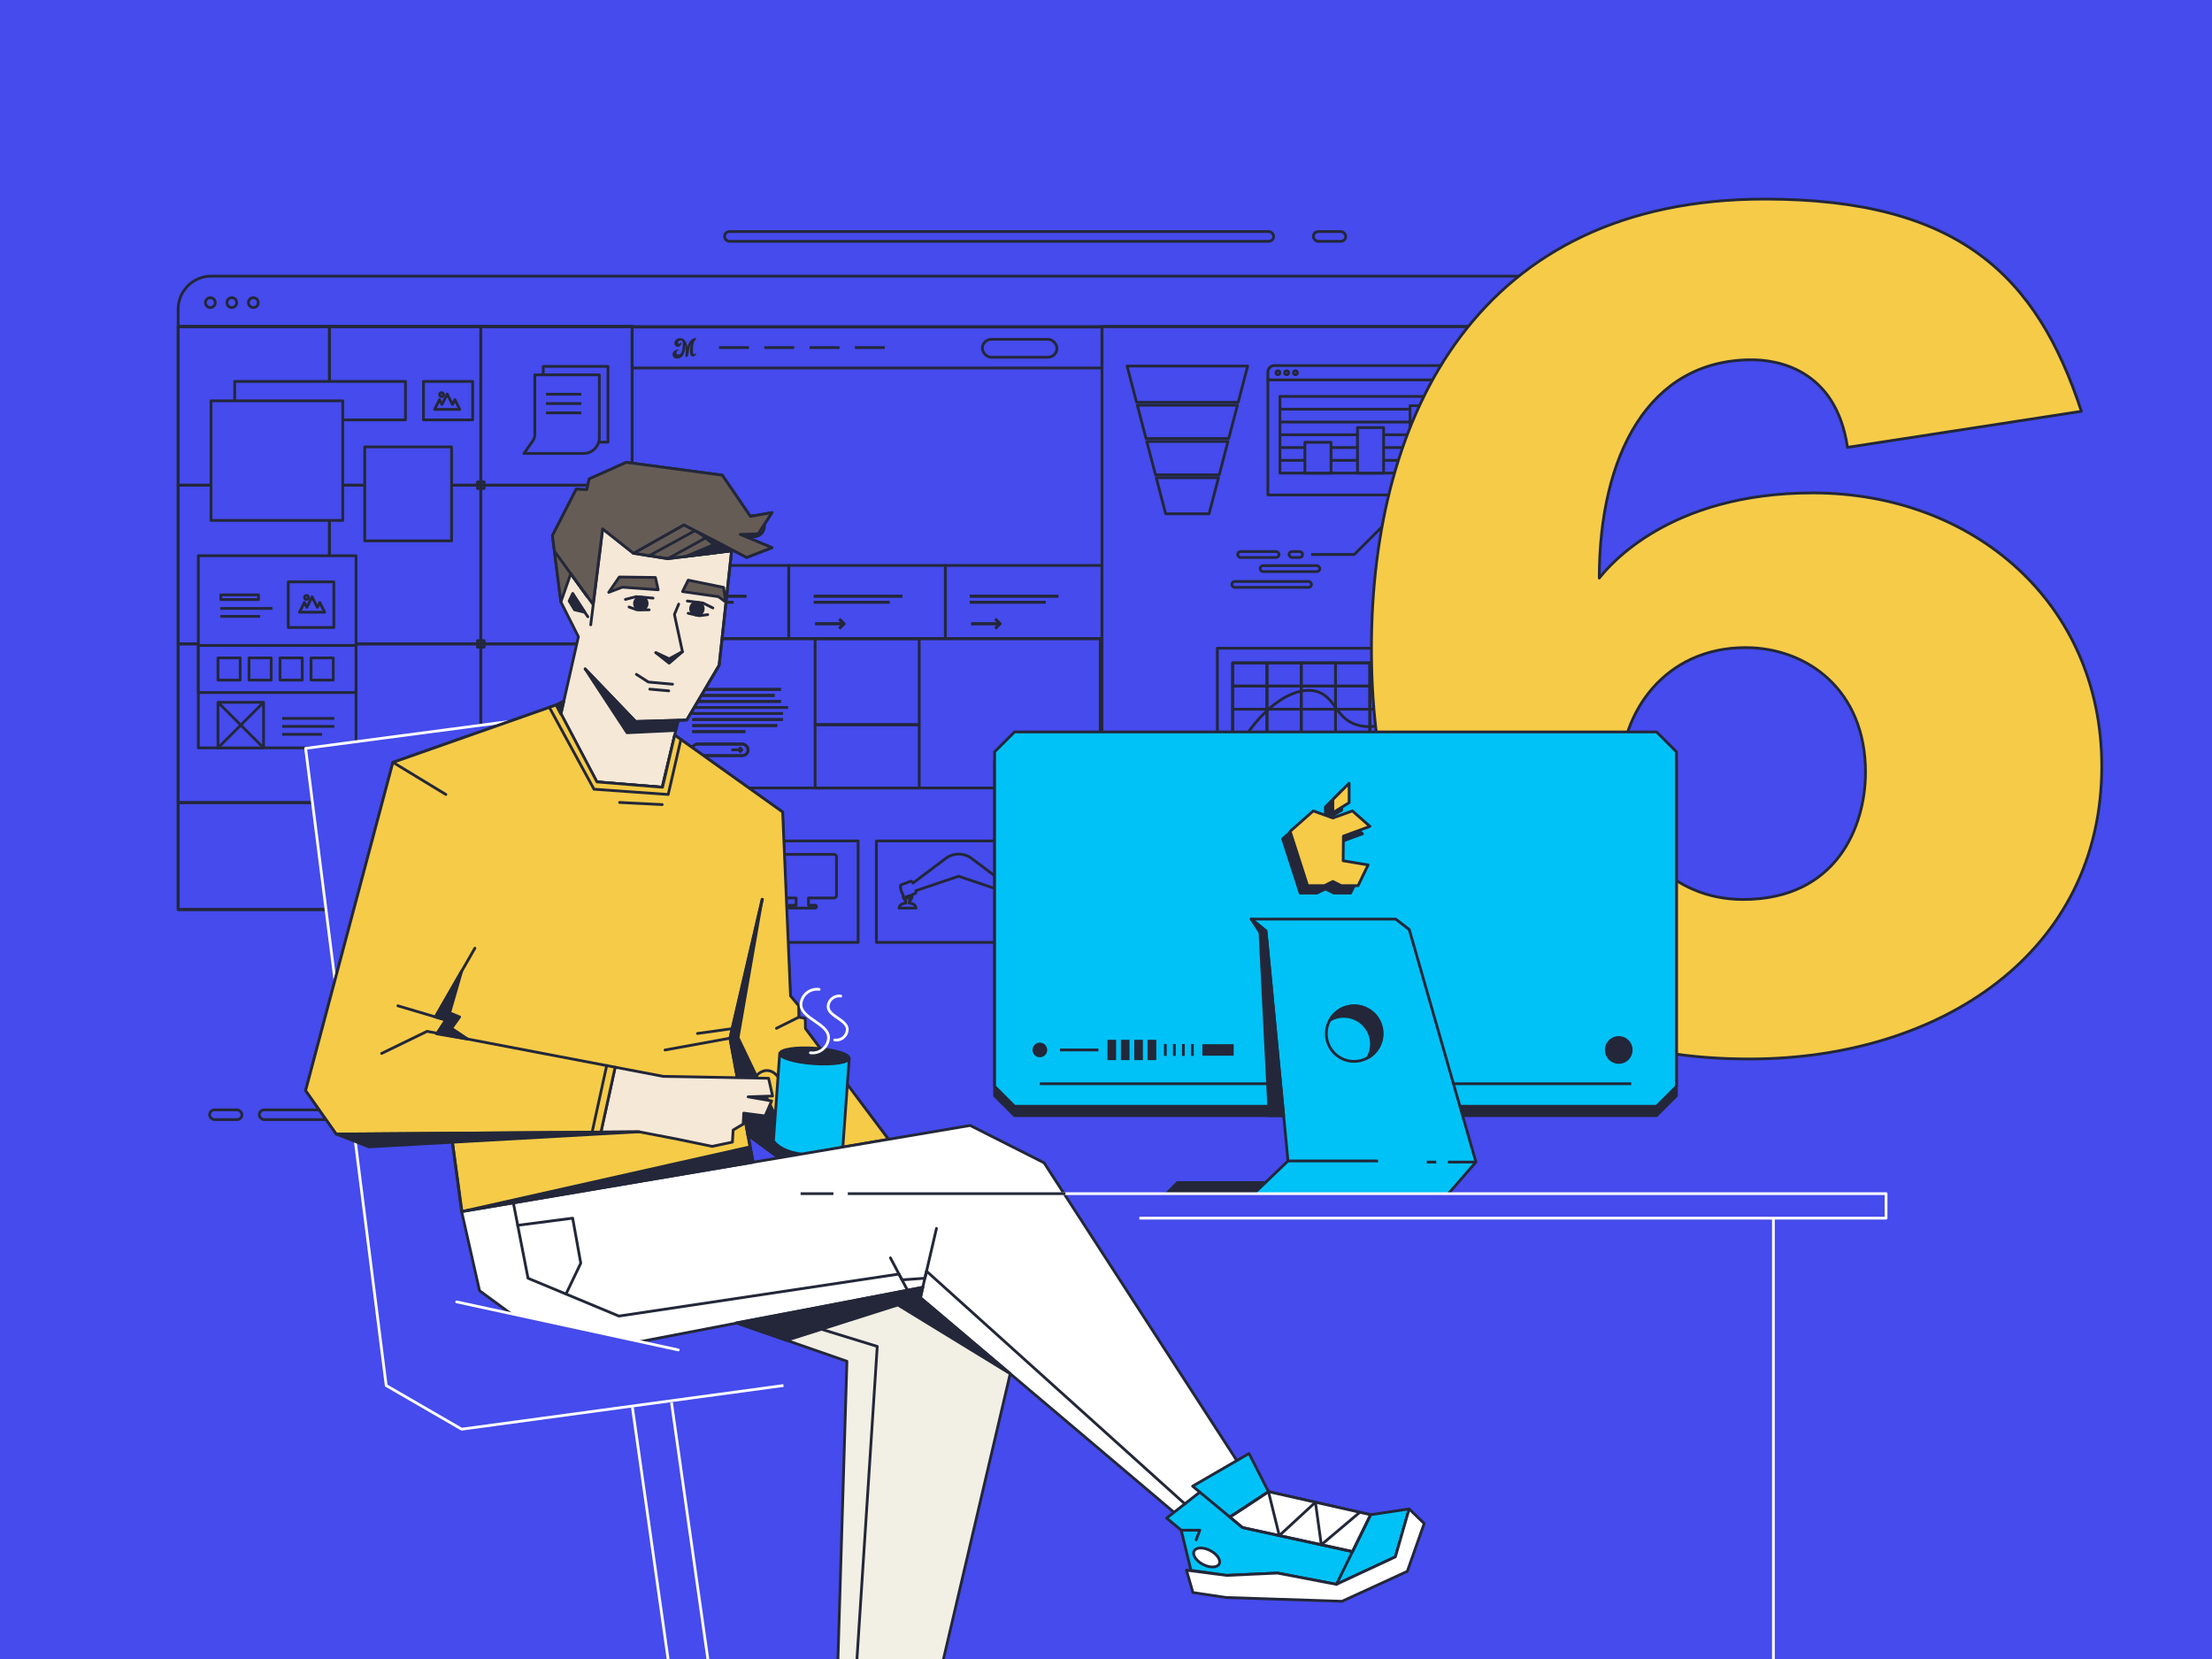 <svg xmlns="http://www.w3.org/2000/svg" viewBox="0 0 800 600"><defs><style>.a,.b,.d,.h{fill:#454bec;}.b,.c,.d,.g,.j,.k,.l,.m,.n,.o,.p,.q,.s,.t,.u,.v{stroke:#232739;}.b,.g,.j,.k,.l,.m,.n,.o,.p,.q,.r{stroke-linecap:round;}.b,.c,.d,.g,.h,.i,.j,.k,.l,.m,.n,.o,.p,.q,.r,.s,.t,.u{stroke-linejoin:round;}.c,.i,.k,.n,.r{fill:none;}.e{opacity:0.35;}.f,.l,.t,.v{fill:#232739;}.g{fill:#f6cb48;}.h,.i,.r{stroke:#fff;}.j{fill:#f6e8d6;}.m{fill:#665c56;}.n{fill-rule:evenodd;}.o,.s{fill:#00c2f7;}.p{fill:#f2efe4;}.q,.u{fill:#fff;}.v{stroke-miterlimit:10;}</style></defs><rect class="a" x="-13.51" y="-9.16" width="827.02" height="619.28"/><rect class="b" x="93.77" y="401.39" width="45.35" height="3.53" rx="1.77" transform="translate(232.89 806.31) rotate(180)"/><rect class="b" x="75.82" y="401.39" width="11.68" height="3.53" rx="1.77" transform="translate(163.31 806.31) rotate(180)"/><rect class="b" x="262.04" y="83.75" width="198.59" height="3.53" rx="1.77"/><rect class="b" x="475.01" y="83.75" width="11.68" height="3.53" rx="1.77"/><rect class="c" x="64.43" y="118.09" width="164.2" height="210.85"/><rect class="c" x="398.55" y="118.09" width="163.06" height="210.85"/><path class="c" d="M76.42,99.87H549.62a12,12,0,0,1,12,12v6.23a0,0,0,0,1,0,0H64.43a0,0,0,0,1,0,0v-6.23A12,12,0,0,1,76.42,99.87Z"/><circle class="c" cx="76.07" cy="109.45" r="1.78"/><circle class="c" cx="83.84" cy="109.45" r="1.78"/><circle class="c" cx="91.62" cy="109.45" r="1.78"/><rect class="c" x="64.43" y="118.09" width="54.72" height="57.39"/><rect class="c" x="119.15" y="118.09" width="54.72" height="57.39"/><rect class="c" x="173.91" y="118.09" width="54.72" height="57.39"/><rect class="c" x="64.43" y="175.48" width="54.72" height="57.39"/><rect class="c" x="119.15" y="175.48" width="54.72" height="57.39"/><rect class="c" x="173.91" y="175.48" width="54.72" height="57.39"/><rect class="c" x="64.43" y="232.88" width="54.72" height="57.39"/><rect class="c" x="119.15" y="232.88" width="54.72" height="57.39"/><rect class="c" x="173.91" y="232.88" width="54.72" height="57.39"/><rect class="c" x="64.43" y="290.27" width="54.72" height="38.66"/><rect class="c" x="119.15" y="290.27" width="54.72" height="38.66"/><rect class="c" x="173.91" y="290.27" width="54.72" height="38.66"/><rect class="c" x="117.95" y="174.29" width="2.39" height="2.39"/><rect class="c" x="117.95" y="231.68" width="2.39" height="2.39"/><rect class="c" x="117.95" y="289.08" width="2.39" height="2.39"/><rect class="c" x="172.71" y="174.29" width="2.39" height="2.39"/><rect class="c" x="172.71" y="231.68" width="2.39" height="2.39"/><rect class="c" x="172.71" y="289.08" width="2.39" height="2.39"/><polygon class="c" points="411.33 146.55 414.48 158.61 444.38 158.61 447.53 146.55 411.33 146.55"/><polygon class="c" points="447.81 145.5 451.23 132.39 407.63 132.39 411.05 145.5 447.81 145.5"/><polygon class="c" points="418.17 172.77 421.58 185.83 437.27 185.83 440.69 172.77 418.17 172.77"/><polygon class="c" points="440.96 171.72 444.11 159.66 414.75 159.66 417.9 171.72 440.96 171.72"/><rect class="c" x="458.55" y="137.41" width="90.37" height="41.58"/><path class="c" d="M460.91,132.22h85.65a2.36,2.36,0,0,1,2.36,2.36v2.83a0,0,0,0,1,0,0H458.55a0,0,0,0,1,0,0v-2.83A2.36,2.36,0,0,1,460.91,132.22Z"/><rect class="c" x="462.91" y="143.37" width="80.59" height="27.74"/><line class="c" x1="462.91" y1="166.49" x2="543.5" y2="166.49"/><line class="c" x1="462.91" y1="161.86" x2="543.5" y2="161.86"/><line class="c" x1="462.91" y1="157.24" x2="543.5" y2="157.24"/><line class="c" x1="462.91" y1="152.62" x2="543.5" y2="152.62"/><line class="c" x1="462.91" y1="147.99" x2="543.5" y2="147.99"/><rect class="d" x="471.93" y="159.97" width="9.45" height="11.14"/><rect class="d" x="490.95" y="154.64" width="9.45" height="16.47"/><rect class="d" x="509.96" y="146.73" width="9.45" height="24.38"/><rect class="d" x="528.98" y="144.96" width="9.45" height="26.15"/><circle class="c" cx="462.18" cy="134.81" r="0.72"/><circle class="c" cx="465.34" cy="134.81" r="0.72"/><circle class="c" cx="468.51" cy="134.81" r="0.72"/><rect class="c" x="440.27" y="234.45" width="110.3" height="44.08"/><rect class="c" x="445.8" y="239.74" width="99.24" height="8.37"/><rect class="c" x="445.8" y="248.12" width="99.24" height="8.37"/><rect class="c" x="445.8" y="256.49" width="99.24" height="8.37"/><rect class="c" x="445.8" y="264.86" width="99.24" height="8.37"/><rect class="c" x="472.48" y="250.29" width="33.49" height="12.4" transform="translate(745.71 -232.73) rotate(90)"/><rect class="c" x="460.07" y="250.29" width="33.49" height="12.4" transform="translate(733.31 -220.33) rotate(90)"/><rect class="c" x="447.67" y="250.29" width="33.49" height="12.4" transform="translate(720.9 -207.92) rotate(90)"/><rect class="c" x="435.27" y="250.29" width="33.49" height="12.4" transform="translate(708.5 -195.52) rotate(90)"/><rect class="c" x="522.09" y="250.29" width="33.49" height="12.4" transform="translate(795.32 -282.35) rotate(90)"/><rect class="c" x="509.69" y="250.29" width="33.49" height="12.4" transform="translate(782.92 -269.94) rotate(90)"/><rect class="c" x="497.28" y="250.29" width="33.49" height="12.4" transform="translate(770.52 -257.54) rotate(90)"/><rect class="c" x="484.88" y="250.29" width="33.49" height="12.4" transform="translate(758.11 -245.14) rotate(90)"/><path class="c" d="M446.11,273.14c4.68-8.05,10.22-16,18.25-20.71,4.35-2.55,10.06-4,14.3-1.24,3.19,2.05,4.73,5.9,7.56,8.43,4.43,4,11.39,3.93,16.76,1.38s9.46-7.14,13.17-11.78c5.38-6.72,10.33-13.84,16.47-19.87a47.7,47.7,0,0,1,14.3-10"/><rect class="c" x="445.5" y="210.29" width="28.82" height="2.14" rx="1.07"/><rect class="c" x="455.75" y="204.58" width="21.57" height="2.14" rx="1.07"/><rect class="c" x="447.62" y="199.48" width="14.96" height="2.14" rx="1.07"/><rect class="c" x="466.2" y="199.48" width="4.9" height="2.14" rx="1.07"/><polyline class="c" points="474.21 200.55 489.78 200.55 511.34 178.99"/><rect class="c" x="478.42" y="293.49" width="72.83" height="4.89"/><rect class="c" x="478.42" y="301.33" width="38.77" height="4.89"/><circle class="c" cx="531.07" cy="310.51" r="9.18"/><rect class="d" x="196.47" y="132.52" width="23.42" height="27.38"/><path class="d" d="M211,164H189.5l3.18-4.55a4.19,4.19,0,0,0,.75-2.41V135.57h23.33v22.71A5.74,5.74,0,0,1,211,164Z"/><line class="d" x1="197.46" y1="142.59" x2="210.21" y2="142.59"/><line class="d" x1="197.46" y1="145.96" x2="210.21" y2="145.96"/><line class="d" x1="197.46" y1="149.33" x2="210.21" y2="149.33"/><rect class="d" x="84.89" y="137.95" width="61.76" height="13.91"/><rect class="d" x="76.31" y="144.96" width="47.65" height="43.25"/><rect class="d" x="131.91" y="161.62" width="31.41" height="34"/><rect class="d" x="153.15" y="137.95" width="17.79" height="13.91"/><polygon class="d" points="164.51 144.53 163.63 146.3 161.73 142.51 159.84 146.3 158.95 144.53 157.18 148.07 158.95 148.07 160.72 148.07 162.75 148.07 164.51 148.07 166.28 148.07 164.51 144.53"/><circle class="d" cx="159.69" cy="142.73" r="0.72"/><rect class="d" x="71.73" y="201" width="57.03" height="69.47"/><line class="d" x1="128.76" y1="233.44" x2="71.73" y2="233.44"/><rect class="d" x="78.84" y="254" width="16.48" height="16.48"/><line class="d" x1="78.84" y1="270.48" x2="95.32" y2="254"/><line class="d" x1="95.32" y1="270.48" x2="78.84" y2="254"/><rect class="d" x="104.26" y="210.45" width="16.48" height="16.48"/><polygon class="d" points="115.65 217.88 114.77 219.64 112.87 215.85 110.97 219.64 110.09 217.88 108.32 221.41 110.09 221.41 111.86 221.41 113.88 221.41 115.65 221.41 117.42 221.41 115.65 217.88"/><circle class="d" cx="110.83" cy="216.07" r="0.72"/><line class="d" x1="102.05" y1="259.83" x2="120.93" y2="259.83"/><line class="d" x1="102.05" y1="262.71" x2="120.93" y2="262.71"/><line class="d" x1="102.05" y1="265.59" x2="116.46" y2="265.59"/><line class="d" x1="79.65" y1="220.04" x2="98.54" y2="220.04"/><line class="d" x1="79.65" y1="222.92" x2="94.07" y2="222.92"/><rect class="d" x="79.87" y="215.13" width="13.62" height="1.72"/><rect class="d" x="71.73" y="233.44" width="57.03" height="17.02"/><rect class="d" x="78.84" y="237.94" width="8.02" height="8.02"/><rect class="d" x="90.06" y="237.94" width="8.02" height="8.02"/><rect class="d" x="101.28" y="237.94" width="8.02" height="8.02"/><rect class="d" x="112.5" y="237.94" width="8.02" height="8.02"/><rect class="c" x="250.27" y="269.1" width="20.28" height="4.18" rx="2.09"/><rect class="c" x="228.63" y="204.5" width="56.64" height="26.46"/><polyline class="c" points="247.1 223.86 248.83 225.59 247.1 227.31"/><line class="c" x1="238.4" y1="225.59" x2="248.83" y2="225.59"/><rect class="c" x="285.27" y="204.5" width="56.64" height="26.46"/><polyline class="c" points="303.53 223.86 305.25 225.59 303.53 227.31"/><line class="c" x1="294.83" y1="225.59" x2="305.26" y2="225.59"/><rect class="c" x="256.14" y="186.54" width="20.28" height="7.53" rx="3.76"/><polyline class="c" points="271.94 189.23 273.01 190.3 271.94 191.37"/><line class="c" x1="266.53" y1="190.3" x2="273.01" y2="190.3"/><rect class="c" x="341.91" y="204.5" width="56.64" height="26.46"/><polyline class="c" points="359.96 223.86 361.68 225.59 359.96 227.31"/><line class="c" x1="351.26" y1="225.59" x2="361.68" y2="225.59"/><rect class="c" x="228.63" y="230.96" width="169.28" height="54.02"/><polyline class="c" points="267.36 270.33 268.23 271.19 267.36 272.05"/><line class="c" x1="264.56" y1="271.19" x2="268.22" y2="271.19"/><line class="c" x1="237.9" y1="215.63" x2="269.93" y2="215.63"/><line class="c" x1="237.9" y1="217.81" x2="265.31" y2="217.81"/><line class="c" x1="250.38" y1="249.33" x2="282.41" y2="249.33"/><line class="c" x1="250.38" y1="251.51" x2="280.15" y2="251.51"/><line class="c" x1="250.38" y1="253.69" x2="282.41" y2="253.69"/><line class="c" x1="250.38" y1="255.87" x2="284.94" y2="255.87"/><line class="c" x1="250.38" y1="258.05" x2="283.12" y2="258.05"/><line class="c" x1="250.38" y1="260.23" x2="283.12" y2="260.23"/><line class="c" x1="250.38" y1="262.41" x2="281.1" y2="262.41"/><line class="c" x1="250.38" y1="264.59" x2="269.56" y2="264.59"/><line class="c" x1="294.33" y1="215.63" x2="326.36" y2="215.63"/><line class="c" x1="294.33" y1="217.81" x2="321.73" y2="217.81"/><line class="c" x1="350.75" y1="215.63" x2="382.78" y2="215.63"/><line class="c" x1="350.75" y1="217.81" x2="378.16" y2="217.81"/><rect class="c" x="294.8" y="230.96" width="37.64" height="31.11"/><rect class="c" x="294.8" y="262.13" width="37.64" height="22.85"/><rect class="c" x="250.38" y="304.13" width="59.97" height="36.7"/><rect class="c" x="316.96" y="304.13" width="59.97" height="36.7"/><path class="c" d="M365.76,326.66h-1.22c-1.35,0-2.43.79-2.43,1.77h6.08C368.19,327.45,367.1,326.66,365.76,326.66Z"/><path class="c" d="M362.36,323.14l.78.3h0l.33.12a3.48,3.48,0,0,0,.33,1.59,1.53,1.53,0,0,0,.65.66v.85h1.28v-.86a2.37,2.37,0,0,0,1-2.2,6,6,0,0,0,.55-1.11c.47-1.22.53-2.33.14-2.48h0l-3.31-1.28h0c-.23-.09-.55.17-.88.63l-11.73-8.81a7.78,7.78,0,0,0-9.58,0l-11.72,8.81c-.33-.46-.65-.72-.88-.63h0L325.92,320h0c-.4.15-.33,1.26.14,2.48a5.84,5.84,0,0,0,.55,1.12,2.35,2.35,0,0,0,1,2.19v.86h0c-1.34,0-2.43.79-2.43,1.77h6.08c0-1-1.08-1.77-2.43-1.77h.09v-.85a1.53,1.53,0,0,0,.65-.66,3.48,3.48,0,0,0,.33-1.59l.33-.12h0l.78-.3c.22-.09.3-.47.24-1l15.45-5.23,15.46,5.23C362.06,322.67,362.14,323.05,362.36,323.14Zm3.35,1.29h.13a1.34,1.34,0,0,1-.14.34h-1.23a2.42,2.42,0,0,1-.23-.92Zm-36.85.35h-1.23a1.34,1.34,0,0,1-.14-.34.28.28,0,0,0,.13,0h0l1.47-.57A2.42,2.42,0,0,1,328.86,324.78Z"/><rect class="c" x="266.73" y="315.27" width="9.3" height="12.85" rx="0.44"/><rect class="c" x="259.81" y="319.49" width="4.61" height="8.63" rx="0.26"/><path class="c" d="M301.61,309H278.8a.92.92,0,0,0-.92.92v13.92a.93.93,0,0,0,.92.93h9.12v2.62h-2.26a.51.51,0,0,0-.51.51h0a.51.51,0,0,0,.51.52h9.12a.52.52,0,0,0,.52-.52h0a.51.51,0,0,0-.52-.51H292.4v-2.62h9.21a.93.93,0,0,0,.92-.93V309.93A.92.92,0,0,0,301.61,309Z"/><rect class="c" x="250.27" y="269.1" width="20.28" height="4.18" rx="2.09"/><polyline class="c" points="247.1 223.86 248.83 225.59 247.1 227.31"/><line class="c" x1="238.4" y1="225.59" x2="248.83" y2="225.59"/><polyline class="c" points="303.53 223.86 305.25 225.59 303.53 227.31"/><line class="c" x1="294.83" y1="225.59" x2="305.26" y2="225.59"/><rect class="c" x="256.14" y="186.54" width="20.28" height="7.53" rx="3.76"/><polyline class="c" points="271.94 189.23 273.01 190.3 271.94 191.37"/><line class="c" x1="266.53" y1="190.3" x2="273.01" y2="190.3"/><polyline class="c" points="359.96 223.86 361.68 225.59 359.96 227.31"/><line class="c" x1="351.26" y1="225.59" x2="361.68" y2="225.59"/><polyline class="c" points="267.36 270.33 268.23 271.19 267.36 272.05"/><line class="c" x1="264.56" y1="271.19" x2="268.22" y2="271.19"/><line class="c" x1="237.9" y1="215.63" x2="269.93" y2="215.63"/><line class="c" x1="237.9" y1="217.81" x2="265.31" y2="217.81"/><line class="c" x1="250.38" y1="249.33" x2="282.41" y2="249.33"/><line class="c" x1="250.38" y1="251.51" x2="280.15" y2="251.51"/><line class="c" x1="250.38" y1="253.69" x2="282.41" y2="253.69"/><line class="c" x1="250.38" y1="255.87" x2="284.94" y2="255.87"/><line class="c" x1="250.38" y1="258.05" x2="283.12" y2="258.05"/><line class="c" x1="250.38" y1="260.23" x2="283.12" y2="260.23"/><line class="c" x1="250.38" y1="262.41" x2="281.1" y2="262.41"/><line class="c" x1="250.38" y1="264.59" x2="269.56" y2="264.59"/><line class="c" x1="294.33" y1="215.63" x2="326.36" y2="215.63"/><line class="c" x1="294.33" y1="217.81" x2="321.73" y2="217.81"/><line class="c" x1="350.75" y1="215.63" x2="382.78" y2="215.63"/><line class="c" x1="350.75" y1="217.81" x2="378.16" y2="217.81"/><rect class="c" x="228.63" y="118.28" width="169.93" height="14.8"/><rect class="c" x="355.28" y="122.71" width="26.97" height="6.5" rx="3.25"/><path class="f" d="M251.78,127.68a2.67,2.67,0,0,1-.5.34.51.51,0,0,1-.33.08c-.54-.12-.28-2.45-.28-2.45a4.34,4.34,0,0,1,1.12-3.11c.06-.05.07-.07.07-.13s-.13-.13-.26-.14c-1.3,0-2.58,1.22-3,3.34a0,0,0,1,1,0,0c-.16-1.58-.88-3.34-2.72-3.31a2,2,0,0,0-2,1.82,1.38,1.38,0,0,0,.64,1.12,1.23,1.23,0,0,0,.77.19,1.36,1.36,0,0,0,1.11-1.57.36.36,0,0,0,0-.09.09.09,0,0,0-.07,0s-.06,0-.08.06c-.14.25-.31.49-.62.49a.42.42,0,0,1-.39-.21.62.62,0,0,1,0-.38,1,1,0,0,1,1.35-.52.7.7,0,0,1,.31.46.29.29,0,0,1,0,.09,4.58,4.58,0,0,1,0,.74c0,.2,0,.53,0,.73a10.35,10.35,0,0,1-.17,1.42c-.18.81-.6,1.66-1.57,1.58a.58.58,0,0,1-.45-.28.86.86,0,0,1,.66-1.19c.07,0,.15,0,.15-.1a.08.08,0,0,0,0-.08.7.7,0,0,0-.37-.11,1.82,1.82,0,0,0-1.23.4,1.7,1.7,0,0,0-.63,1.08,1.43,1.43,0,0,0,.21,1.09,1.48,1.48,0,0,0,.75.53,2.28,2.28,0,0,0,1.87-.22,2.53,2.53,0,0,0,.67-.55,5.85,5.85,0,0,0,1-3.93s.07-.06.08,0a1.91,1.91,0,0,1,0,.21l.06.41a17.43,17.43,0,0,1,0,2.89c0,.23-.09.59.15.73a.42.42,0,0,0,.15,0,.55.55,0,0,0,.37-.12.62.62,0,0,0,.24-.35,9.71,9.71,0,0,0,.21-1.2c.06-.33.12-.66.2-1a7.09,7.09,0,0,1,.51-1.68s.05,0,.05,0c-.09.58-.19,1.16-.23,1.75a4,4,0,0,0,.17,1.79,1,1,0,0,0,.53.58.86.86,0,0,0,.63,0,1.47,1.47,0,0,0,.57-.4A1.06,1.06,0,0,0,251.78,127.68Z"/><line class="c" x1="260.04" y1="125.7" x2="270.85" y2="125.7"/><line class="c" x1="276.43" y1="125.7" x2="287.23" y2="125.7"/><line class="c" x1="292.81" y1="125.7" x2="303.62" y2="125.7"/><line class="c" x1="309.19" y1="125.7" x2="320" y2="125.7"/><path class="g" d="M668.18,161.79c-4.34-29.06-26.46-31.66-34.69-31.66-37.31,0-55.09,34.7-55.09,78.94,3.47-4.34,25.15-30.8,77.2-30.8,58.12,0,104.53,39.9,104.53,98.89C760.13,344.39,702,383,632.62,383,547.61,383,496,333.54,496,234.66,496,149.65,535,72,638.25,72c70.26,0,98.46,27.75,114.51,76.76Zm-36.87,72.43c-29.49,0-45.1,23.86-45.1,45.54,0,26,18.65,45.54,44.24,45.54,33.83,0,44.23-26.45,44.23-46C674.68,249.4,653.44,234.22,631.31,234.22Z"/><polyline class="h" points="184.05 260.94 110.53 270.65 139.67 501.09 166.96 516.89 283.36 501.09"/><line class="i" x1="245.3" y1="626" x2="228.71" y2="508.91"/><line class="i" x1="259.45" y1="624.34" x2="242.86" y2="507.25"/><polygon class="j" points="245.3 260.49 239.5 284.72 215.79 282.79 202.85 258.25 209.19 230.27 202.85 217.7 199.8 193.7 208.41 176.9 212.2 177.1 213.1 173.21 226.5 167.22 261.21 171.85 271.4 186.78 279.19 185.39 274.19 193.07 267.71 193.27 279.19 198.07 270.06 201.61 264.64 198.77 260.09 240.6 248.37 260.4 245.3 260.49"/><line class="j" x1="212.41" y1="215.75" x2="200.51" y2="199.31"/><polygon class="g" points="272.28 420.35 166.96 438.19 163.11 409.33 121.63 410.15 110.53 394.4 142.1 275.7 201.11 254.94 215.79 282.79 239.5 284.72 244.02 265.85 282.95 293.68 285.8 360.21 288.87 363.76 288.82 368.83 321.25 412.06 281.73 418.75 270.45 410.46 272.28 420.35"/><polyline class="g" points="142.21 275.7 201.22 254.94 215.9 282.79 239.61 284.72 244.02 265.85 283.06 293.68 285.91 360.21 288.87 363.76 288.92 367.86 291.23 368.3 291.3 371.99 321.36 412.06 281.85 418.75 270.56 410.46 264.08 375.48"/><polyline class="k" points="275.74 325.24 264.08 375.48 272.39 420.35 167.08 438.19 163.11 409.33"/><polygon class="l" points="270.45 410.46 281.73 418.75 287.28 417.81 266.93 375.29 266.93 375.29 275.62 325.24 263.96 375.48 270.45 410.46"/><polygon class="m" points="229.1 200.1 241.51 202.05 264.6 199.2 247.35 189.82 229.1 200.1"/><polyline class="k" points="213.64 225.97 217.13 198.23 217.94 191.25 229.1 200.1 241.51 202.05 264.6 199.2 260.09 240.6 248.37 260.4 229.87 260.94 211.63 241.93"/><line class="k" x1="234.78" y1="200.99" x2="251.38" y2="191.9"/><line class="k" x1="241.51" y1="202.05" x2="255.83" y2="194.19"/><polyline class="l" points="252.61 192.53 258.22 196.96 248.02 201.24 264.6 199.2 261.21 196.96 260.09 196.39"/><line class="k" x1="212.2" y1="177.1" x2="214.5" y2="182.69"/><polygon class="m" points="229.1 200.1 247.35 189.82 261.21 196.96 270.06 201.61 279.19 198.07 267.71 193.27 274.19 193.07 279.19 185.39 271.4 186.78 261.21 171.85 226.5 167.22 213.1 173.21 212.2 177.1 208.41 176.9 199.8 193.7 202.85 217.7 206.42 207.48 214.5 218.63 217.94 191.25 229.1 200.1"/><polyline class="k" points="226.19 216.78 230.07 215.79 236.18 216.32"/><polyline class="k" points="227.5 219.53 230.37 220.55 234.77 220.55"/><circle class="l" cx="231.77" cy="218.26" r="2.29"/><polygon class="m" points="220.16 214.23 223.98 208.68 237.05 208.85 238.04 213.31 225.11 212.36 220.16 214.23"/><polyline class="k" points="257.82 219.88 254.24 218.08 248.58 217.36"/><polyline class="k" points="255.96 222.29 252.93 222.68 248.88 221.79"/><circle class="l" cx="252.05" cy="220.14" r="2.29"/><polygon class="m" points="262.46 217.73 261.7 212.44 248.9 209.82 246.85 213.95 259.82 215.79 262.46 217.73"/><polyline class="k" points="237.2 236.06 242.01 238.33 246.82 235.71 243.91 222.24 245.46 218.48"/><polyline class="k" points="243.23 247.45 234.49 246.67 230.16 243.88"/><line class="k" x1="241.86" y1="249.85" x2="235" y2="249.24"/><polyline class="k" points="198.71 255.87 214.83 285.43 241.66 287.33 246.25 267.45"/><path class="n" d="M270.54,396.71h0c-.41,5.53,2.11,10.21,5.63,10.46s6.71-4,7.12-9.53-2.11-10.2-5.63-10.46S271,391.2,270.54,396.71Z"/><path class="o" d="M307.14,382.81,282,380.92l-2.28,31.67s2.35,4.29,11.94,5,13.2-3.15,13.2-3.15Z"/><polygon class="j" points="231.12 409.33 245.3 412.06 257.56 414.6 264.89 413.06 265.15 408.69 268.78 406.54 268.98 402.58 276.7 403.6 279.08 398.17 270.57 396.68 279.41 396.39 277.97 389.97 239.88 389.29 222.48 385.97 217.34 409.44 231.12 409.33"/><polyline class="g" points="138.03 380.98 154.46 372.99 222.48 385.97 222.48 385.97 217.34 409.44 217.34 409.44 121.63 410.15 110.53 394.4 142.1 275.7 161.25 287.33"/><line class="k" x1="157.45" y1="367.79" x2="171.75" y2="342.93"/><ellipse class="l" cx="294.56" cy="381.88" rx="2.8" ry="12.54" transform="translate(-106.5 649.73) rotate(-86.09)"/><polygon class="p" points="266.29 478.43 306.3 492.32 302.4 621.78 334.83 627.36 365.35 496.82 368.25 454.92 274.49 461.86 266.29 478.43"/><polyline class="q" points="231.5 485.22 333.73 465.57 332.89 469.35 428.65 550.38 456.88 543.01 377.6 420.54 350.88 407.04 350.88 407.04 166.96 438.19 173.43 466.79 184.74 475.09"/><line class="k" x1="333.73" y1="465.57" x2="338.69" y2="444.28"/><line class="q" x1="322.04" y1="454.92" x2="328.2" y2="466.63"/><line class="k" x1="224.08" y1="290.22" x2="239.5" y2="290.99"/><polyline class="k" points="157.97 373.9 161.25 368.91 143.9 363.76"/><polygon class="l" points="211.63 241.93 226.77 265.01 244.31 264.18 245.3 260.49 229.87 260.94 211.63 241.93"/><line class="k" x1="212.41" y1="215.75" x2="200.51" y2="199.31"/><polygon class="l" points="201.11 254.94 203.93 253.49 202.85 258.25 201.11 254.94"/><line class="k" x1="288.92" y1="367.86" x2="280.82" y2="371.9"/><polygon class="l" points="284.49 484.75 324.73 471.95 365.35 496.82 332.89 469.35 333.73 465.57 297.39 472.56 266.29 478.43 284.49 484.75"/><polygon class="l" points="166.96 438.19 272.28 420.35 271.25 414.78 166.96 438.19"/><polygon class="l" points="121.63 410.15 133.41 414.78 231.12 409.33 121.63 410.15"/><polygon class="l" points="237.2 236.06 240.61 238.75 242.01 239.85 246.82 235.71 242.01 238.33 237.2 236.06"/><line class="r" x1="165.16" y1="470.84" x2="245.3" y2="488.22"/><polygon class="l" points="169.16 375.8 163.31 371.9 166.23 367.79 162.62 366.31 166.96 351.26 157.46 367.79 161.25 368.91 157.97 373.9 169.16 375.8"/><polygon class="l" points="211.53 221.44 207.14 214.62 205.84 217.36 207.76 220.53 211.53 221.44"/><line class="l" x1="207.43" y1="215.58" x2="212.61" y2="223.06"/><polygon class="s" points="421.93 549.05 427.19 553.41 430.72 567.93 443.6 569.76 462.03 568.92 483.33 573 504.66 563.06 509.64 545.72 495.71 547.82 458.77 539.48 451.71 525.68 431.32 537.5 433.92 539.65 421.93 549.05"/><polygon class="q" points="458.77 539.48 458.77 539.48 495.71 547.82 489.15 561.16 449.37 552.46 444.76 548.64 458.77 539.48"/><polygon class="q" points="429.1 567.87 431.44 575.97 443.46 577.76 485.38 579.13 508.97 568.3 515.07 551 509.64 545.72 504.66 563.06 483.33 573 462.03 568.92 443.6 569.76 429.1 567.87"/><line class="q" x1="483.33" y1="573.01" x2="495.71" y2="547.82"/><polyline class="k" points="489.15 561.16 449.37 552.46 433.92 539.65"/><path class="k" d="M444.76,548.64c1.06-.45,14-9.16,14-9.16l3.92,15.89,13.06-12.06,2.13,15.38,13.65-11.52"/><polyline class="k" points="427.19 553.41 433.92 553.41 432.6 556.89"/><ellipse class="q" cx="436.4" cy="563.33" rx="2.83" ry="5.1" transform="translate(-264.59 691.37) rotate(-62.59)"/><path class="r" d="M293.1,380.75a5.79,5.79,0,0,0,6.52-4.95c.43-3.16-3.11-5.15-4.95-6.51s-5.38-3.35-4.95-6.51a5.79,5.79,0,0,1,6.52-4.95"/><path class="r" d="M301.89,376.12a4,4,0,0,0,4.51-3.43c.3-2.19-2.15-3.57-3.43-4.51s-3.73-2.32-3.43-4.51a4,4,0,0,1,4.52-3.43"/><line class="j" x1="219.42" y1="385.39" x2="214.15" y2="409.46"/><polyline class="k" points="185.66 435.03 190.97 462.29 223.84 475.98 325.12 460.78 326.23 462.88 334.49 462.29 335.09 459.73 428.51 543.89"/><polyline class="k" points="280.82 475.74 317.27 486.95 308.45 622.82"/><polyline class="k" points="187.24 443.15 207.11 440.57 210.04 456.85 204.7 468.01"/><line class="k" x1="263.96" y1="375.48" x2="240.51" y2="379.75"/><path class="k" d="M264.89,372c-.13.06-12.65,1.77-12.65,1.77"/><polygon class="t" points="366.91 268.12 359.72 275.31 359.72 396.31 366.91 403.49 599.13 403.49 606.31 396.31 606.31 275.31 599.13 268.12 366.91 268.12"/><polygon class="s" points="366.91 264.72 359.72 271.9 359.72 392.9 366.91 400.09 599.13 400.09 606.31 392.9 606.31 271.9 599.13 264.72 366.91 264.72"/><polyline class="t" points="421.84 431.7 425.85 427.69 457.65 427.69 453.46 431.7"/><line class="u" x1="376.08" y1="391.94" x2="589.96" y2="391.94"/><polyline class="s" points="453.46 431.7 465.82 419.88 457.86 336.7 452.51 332.4 504.79 332.4 509.68 336.2 533.79 420.27 523.85 431.7"/><circle class="v" cx="376.08" cy="379.73" r="2.15"/><line class="v" x1="383.36" y1="379.73" x2="397.25" y2="379.73"/><rect class="v" x="401.04" y="376.55" width="2.11" height="6.36"/><rect class="v" x="405.89" y="376.55" width="2.11" height="6.36"/><rect class="v" x="410.73" y="376.55" width="2.11" height="6.36"/><rect class="v" x="415.57" y="376.55" width="2.11" height="6.36"/><line class="v" x1="421.46" y1="381.88" x2="421.46" y2="377.58"/><line class="v" x1="424.73" y1="381.88" x2="424.73" y2="377.58"/><line class="v" x1="427.99" y1="381.88" x2="427.99" y2="377.58"/><line class="v" x1="431.25" y1="381.88" x2="431.25" y2="377.58"/><rect class="v" x="435.36" y="378.15" width="10.31" height="3.16"/><circle class="v" cx="585.44" cy="379.73" r="4.52"/><polygon class="t" points="479.35 296.63 479.35 291.85 485.24 285.96 485.24 292.98 479.35 296.63"/><polygon class="t" points="483.08 314 483.17 305.09 492.76 301.56 486.43 295.97 479.35 298.53 472.27 295.97 463.9 303.36 470.22 323 476.28 323 479.35 321.49 482.42 323 488.48 323 492.1 315.5 483.08 314"/><circle class="s" cx="489.71" cy="373.83" r="10.03"/><path class="t" d="M489.76,363.8a10,10,0,0,0-8.74,5.12,10,10,0,0,1,13.65,13.66,10,10,0,0,0-4.91-18.78Z"/><polygon class="g" points="482.04 293.94 482.04 289.16 487.93 283.27 487.93 290.29 482.04 293.94"/><polygon class="g" points="485.77 311.31 485.86 302.4 495.45 298.87 489.12 293.28 482.04 295.84 474.96 293.28 466.6 300.67 472.91 320.31 478.97 320.31 482.04 318.8 485.11 320.31 491.17 320.31 494.79 312.81 485.77 311.31"/><polygon class="t" points="452.51 332.4 457.86 336.7 464.25 403.49 459.02 403.49 455.69 337.22 452.51 332.4"/><line class="t" x1="465.82" y1="419.88" x2="498.36" y2="419.88"/><line class="t" x1="533.79" y1="420.27" x2="523.67" y2="420.27"/><line class="t" x1="519.44" y1="420.27" x2="516.02" y2="420.27"/><line class="h" x1="641.38" y1="440.57" x2="641.38" y2="628.66"/><polyline class="h" points="384.23 431.7 682.12 431.7 682.12 440.57 412.06 440.57"/><line class="c" x1="385.33" y1="431.7" x2="306.62" y2="431.7"/><line class="c" x1="301.42" y1="431.7" x2="289.55" y2="431.7"/></svg>